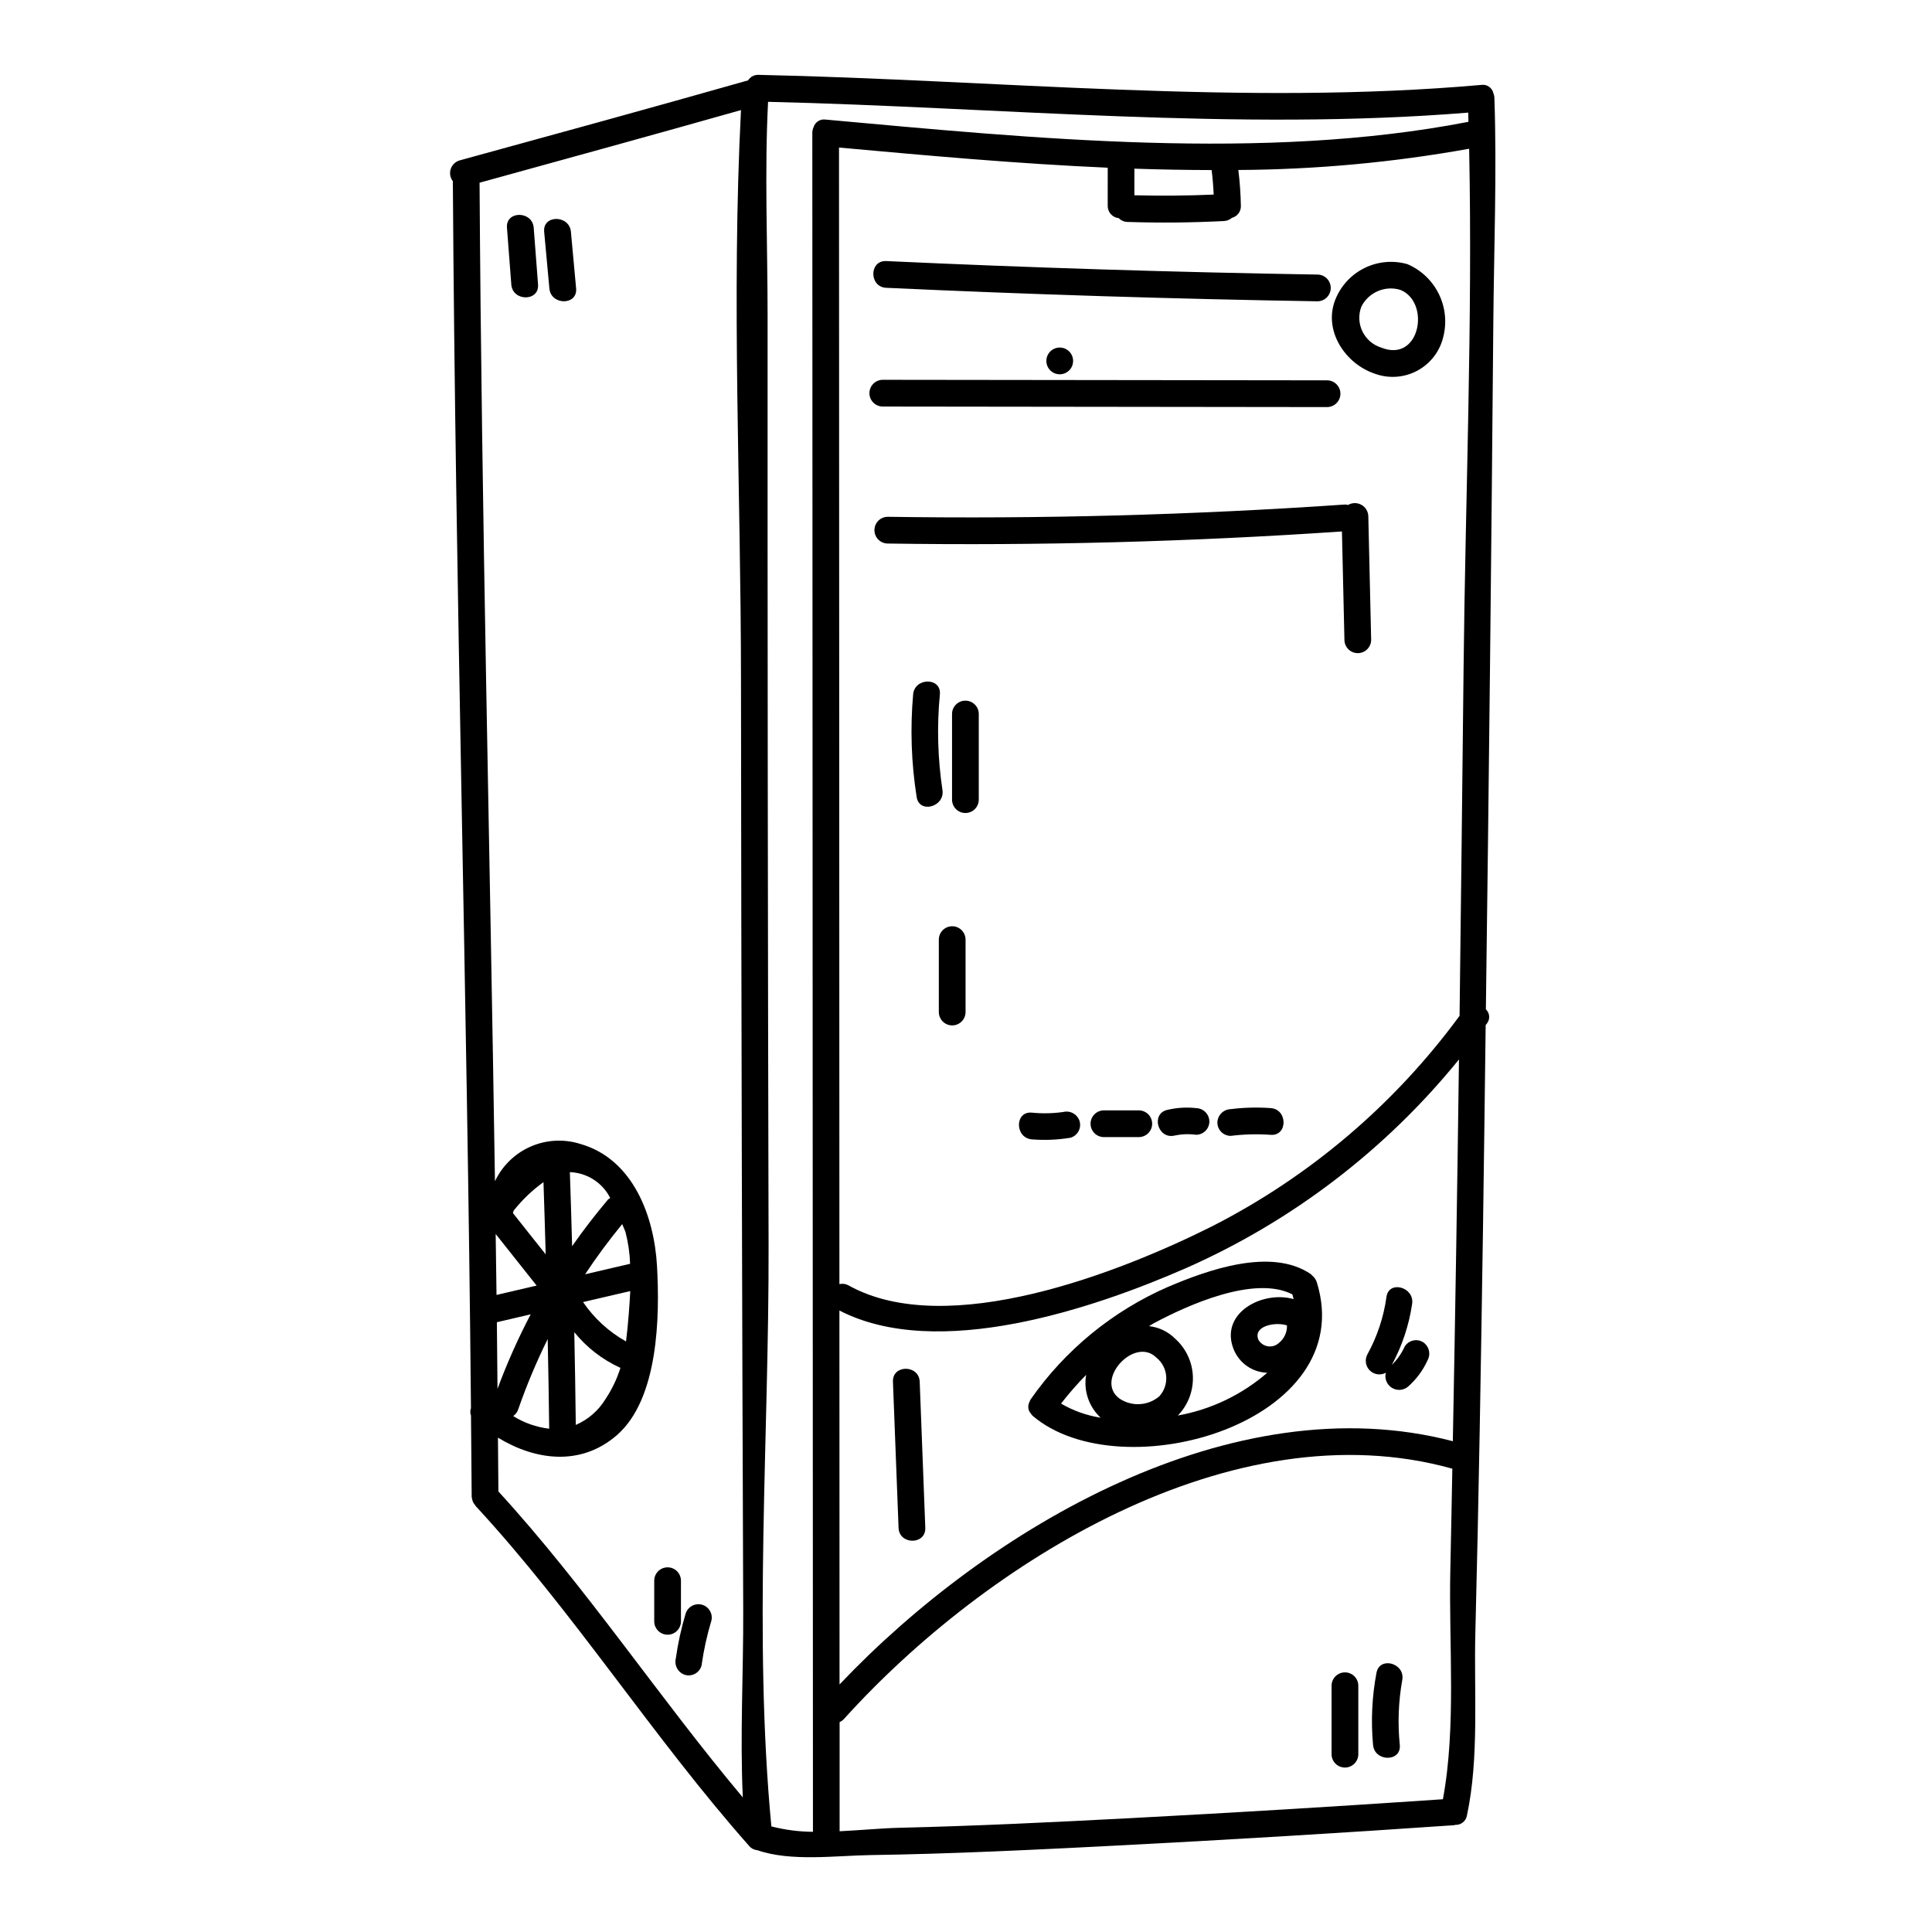 <?xml version="1.0" encoding="UTF-8"?>
<!-- The Best Svg Icon site in the world: iconSvg.co, Visit us! https://iconsvg.co -->
<svg fill="#000000" width="800px" height="800px" version="1.1" viewBox="144 144 512 512" xmlns="http://www.w3.org/2000/svg">
 <g>
  <path d="m424.84 243.19c1.957 0 3.543-1.586 3.543-3.543 0-1.957-1.586-3.543-3.543-3.543s-3.543 1.586-3.543 3.543c0 1.957 1.586 3.543 3.543 3.543z"/>
  <path d="m539.77 168.73c-0.316-1.48-1.727-2.457-3.223-2.227-62.883 5.578-128.41-1.328-191.5-2.664-1.125-0.062-2.199 0.496-2.789 1.457-25.434 7.231-50.941 14.211-76.438 21.211-1.121 0.316-2.008 1.172-2.371 2.277s-0.152 2.316 0.562 3.234c0.672 108.39 3.82 216.76 4.801 325.14h0.004c-0.238 0.637-0.238 1.336 0 1.969 0.062 7.156 0.145 14.312 0.184 21.465 0.02 0.359 0.094 0.711 0.219 1.051 0 0.059 0 0.113 0.035 0.168h0.004c0.137 0.375 0.348 0.723 0.617 1.016 0.07 0.086 0.086 0.18 0.16 0.266 26.082 28.188 46.988 61.312 72.555 90.168v-0.004c0.527 0.621 1.285 1.004 2.098 1.062 8.941 3.106 20.91 1.426 30.027 1.297 21.398-0.316 42.797-1.371 64.156-2.465 30.176-1.551 60.336-3.367 90.477-5.453 0.109-0.023 0.219-0.051 0.328-0.09 1.512 0.07 2.84-1.004 3.082-2.504 3.281-15.301 1.828-32.719 2.223-48.238 0.918-35.816 1.488-71.66 2.031-107.49 0.27-17.906 0.469-35.816 0.707-53.715 0.086-0.117 0.18-0.223 0.27-0.344 0.957-1.133 0.863-2.816-0.215-3.836 0.805-60.535 1.457-121.06 1.969-181.59 0.16-19.898 0.961-39.938 0.293-59.828v0.004c-0.004-0.457-0.094-0.91-0.266-1.332zm-264.41 302.29 10.852 13.672-10.629 2.481c-0.066-5.394-0.141-10.789-0.223-16.172zm4.566-5.547c0.078-0.195 0.137-0.402 0.176-0.613 2.277-2.883 4.945-5.434 7.926-7.582 0.227 6.379 0.395 12.762 0.586 19.141zm9.219 33.414c0.152 7.91 0.32 15.824 0.395 23.738-3.387-0.402-6.644-1.543-9.539-3.352 0.605-0.41 1.062-1.004 1.305-1.695 2.219-6.394 4.836-12.645 7.84-18.711zm-13.469-4.484 8.961-2.09c-3.352 6.387-6.285 12.98-8.793 19.742-0.059-5.906-0.098-11.789-0.168-17.672zm65.176 125.93c-22.258-26.504-41.469-55.652-64.77-81.082-0.027-4.75-0.086-9.5-0.121-14.254 9.812 5.977 21.902 7.715 31.543-0.684 11.02-9.617 11.367-31.488 10.605-44.871-0.746-13.07-6.297-28.266-20.27-32.273h-0.004c-4.332-1.379-9.02-1.141-13.188 0.676-4.168 1.816-7.535 5.082-9.477 9.195-1.332-88.207-3.543-176.41-4.082-264.62 23.113-6.371 46.227-12.719 69.281-19.246-2.57 49.934-0.027 100.7 0 150.64 0.078 82.352 0.277 164.7 0.59 247.05 0.074 16.242-0.879 33.043-0.109 49.445zm-42.336-131.27 12.508-2.914c-0.102 2.039-0.238 4.066-0.395 6.059-0.219 2.66-0.434 5.043-0.727 7.293-4.547-2.559-8.445-6.129-11.387-10.438zm9.906 17.438c-0.922 2.926-2.258 5.711-3.957 8.266-1.852 3.047-4.602 5.441-7.875 6.856-0.082-8.191-0.242-16.383-0.395-24.574h0.004c3.285 4.059 7.469 7.293 12.223 9.453zm-9.367-24.797c3.051-4.602 6.336-9.043 9.84-13.309l0.848 2.039c0.723 2.773 1.141 5.621 1.242 8.484zm5.965-19.68c-3.336 3.961-6.473 8.035-9.402 12.23-0.188-6.543-0.359-13.082-0.598-19.621l-0.004-0.004c4.547 0.16 8.645 2.785 10.695 6.848-0.254 0.141-0.484 0.316-0.691 0.523zm54.605-284.35c-0.238 0.492-0.359 1.031-0.352 1.574l0.148 396.46c0 17.91 0.008 35.824 0.02 53.734v0.004c-3.719-0.023-7.418-0.504-11.02-1.43-4.785-50.438-0.613-103.35-0.738-153.87-0.203-82.18-0.289-164.36-0.262-246.54 0-18.781-0.828-37.836 0.125-56.621 61.164 1.43 124.55 7.828 185.55 2.859 0.023 0.812 0.035 1.625 0.059 2.438-54.285 10.562-115.68 4.363-170.35-0.59-1.402-0.219-2.758 0.621-3.184 1.973zm106.01 17.895c-7 0.301-14.004 0.359-21.012 0.18l0.004-7.047c6.824 0.23 13.645 0.352 20.469 0.367 0.27 2.16 0.449 4.328 0.543 6.5zm60.75 425.25c-27.551 1.883-55.117 3.551-82.691 5.004-20.438 1.074-40.883 2.074-61.344 2.559-4.723 0.113-10.262 0.652-15.844 0.922v-28.926l0.004-0.004c0.465-0.203 0.883-0.512 1.215-0.895 37.473-41.477 103.03-82.516 161.16-66.258-0.18 9.055-0.336 18.074-0.535 27.109-0.43 19.242 1.621 41.27-1.965 60.488zm2.633-94.879c-58.332-15.262-123.2 22.98-162.53 64.461l-0.035-99.102c26.02 13.453 67.359-0.488 91.98-11.289h0.004c28.102-12.441 52.848-31.379 72.207-55.246-0.441 33.727-0.984 67.449-1.629 101.17zm2.84-204.21c-0.324 30.488-0.676 60.977-1.055 91.465-17.23 23.496-39.727 42.621-65.688 55.84-24.125 12.086-70.062 30.199-96.242 15.613h-0.004c-0.73-0.418-1.594-0.539-2.414-0.34-0.031-82.875-0.062-165.75-0.09-248.62l-0.02-52.586c23.008 2.09 47.043 4.281 71.215 5.344l-0.004 10.051c-0.051 1.699 1.223 3.148 2.918 3.312 0.613 0.629 1.449 0.988 2.324 1.008 8.547 0.281 17.086 0.199 25.617-0.242v-0.004c0.766-0.039 1.492-0.34 2.066-0.848 1.457-0.375 2.445-1.727 2.363-3.227-0.059-3.16-0.281-6.312-0.672-9.449 20.512-0.113 40.977-1.996 61.168-5.629 0.941 46.023-1.004 92.348-1.484 138.32z"/>
  <path d="m492.45 482.8c-0.023-0.039-0.039-0.078-0.062-0.113h-0.004c-0.176-0.242-0.387-0.457-0.625-0.637-0.125-0.156-0.266-0.297-0.422-0.426-10.465-7.086-27.211-1.098-37.695 3.367v-0.004c-14.715 6.394-27.367 16.75-36.547 29.914-0.102 0.18-0.188 0.367-0.254 0.562l-0.066 0.148c-0.152 0.328-0.242 0.68-0.266 1.039-0.008 0.098-0.008 0.191 0 0.289 0.008 0.281 0.059 0.555 0.156 0.82 0.09 0.227 0.211 0.441 0.359 0.637 0.074 0.117 0.164 0.23 0.258 0.336 0.105 0.16 0.223 0.312 0.352 0.449 23.5 20.102 86.93 1.773 75.316-35.426v0.004c-0.117-0.344-0.285-0.668-0.5-0.961zm-67.262 33.168c2.066-2.668 4.285-5.207 6.648-7.613-0.715 4.156 0.703 8.391 3.773 11.281 0.031 0.027 0.07 0.047 0.102 0.074-3.711-0.578-7.277-1.848-10.523-3.742zm26.059-1.949h0.004c-2.973 2.551-7.281 2.812-10.539 0.641-6.801-4.902 3.965-16.609 9.723-10.891v-0.004c1.52 1.223 2.469 3.012 2.621 4.953 0.152 1.941-0.504 3.859-1.812 5.301zm31.562-14.023h0.004c-0.801 0.676-1.859 0.961-2.891 0.773-1.031-0.184-1.926-0.82-2.438-1.734-1.453-3.586 4.352-4.824 7.582-3.793h-0.004c0.066 1.859-0.777 3.633-2.258 4.754zm-11.863 1.621h0.004c1.477 3.637 4.961 6.059 8.883 6.18-6.742 5.848-14.941 9.766-23.727 11.336 0.043-0.043 0.098-0.07 0.141-0.113h0.004c2.629-2.766 4.027-6.481 3.875-10.297-0.156-3.816-1.848-7.406-4.691-9.953-1.859-1.867-4.301-3.039-6.918-3.328 0.395-0.223 0.75-0.504 1.156-0.715 8.844-4.75 26.723-12.891 36.836-7.699 0.102 0.418 0.23 0.84 0.312 1.246-8.289-2.363-19.723 3.734-15.879 13.344z"/>
  <path d="m516.97 214c-3.809-1.086-7.883-0.703-11.426 1.062-3.547 1.766-6.301 4.793-7.727 8.488-3.121 8.145 2.703 16.859 10.504 19.477 3.703 1.363 7.809 1.074 11.285-0.793 3.473-1.867 5.981-5.133 6.883-8.973 0.969-3.82 0.543-7.859-1.203-11.391s-4.695-6.324-8.316-7.871zm-6.926 22.121v-0.004c-2.184-0.676-3.984-2.227-4.984-4.277-1-2.055-1.102-4.43-0.289-6.566 1.898-3.797 6.254-5.684 10.32-4.461 8.105 3.242 5.273 19.449-5.047 15.305z"/>
  <path d="m378.85 220.27c38.074 1.762 76.164 2.953 114.27 3.578 1.957 0 3.543-1.586 3.543-3.543 0-1.957-1.586-3.543-3.543-3.543-38.109-0.625-76.195-1.816-114.27-3.578-4.551-0.191-4.539 6.875 0 7.086z"/>
  <path d="m495.68 251.88c1.957 0 3.543-1.586 3.543-3.543s-1.586-3.543-3.543-3.543l-117.73-0.141c-1.957 0-3.543 1.586-3.543 3.543 0 1.957 1.586 3.543 3.543 3.543z"/>
  <path d="m425.76 438.69c-2.762 0.391-5.562 0.449-8.34 0.168-4.531-0.395-4.504 6.664 0 7.086 3.418 0.273 6.856 0.133 10.234-0.426 1.871-0.523 2.973-2.453 2.469-4.332-0.543-1.871-2.473-2.973-4.363-2.496z"/>
  <path d="m445.79 438.26h-9.242c-1.953 0-3.539 1.586-3.539 3.543 0 1.953 1.586 3.539 3.539 3.539h9.242c1.957 0 3.543-1.586 3.543-3.539 0-1.957-1.586-3.543-3.543-3.543z"/>
  <path d="m460.96 437.66c-2.543-0.281-5.113-0.121-7.598 0.469-4.438 1.004-2.559 7.82 1.879 6.816v0.004c1.879-0.41 3.812-0.484 5.719-0.223 1.953 0 3.539-1.586 3.539-3.543-0.047-1.934-1.605-3.484-3.539-3.523z"/>
  <path d="m480.76 437.66c-3.535-0.258-7.086-0.168-10.602 0.273-1.934 0.055-3.488 1.609-3.539 3.543 0 1.957 1.586 3.543 3.539 3.543 3.516-0.441 7.066-0.531 10.602-0.277 4.539 0.312 4.519-6.762 0-7.082z"/>
  <path d="m380.64 510.15 1.488 38.75c0.172 4.535 7.242 4.555 7.086 0l-1.484-38.75c-0.199-4.535-7.266-4.559-7.09 0z"/>
  <path d="m511.43 487.67c-0.738 5.375-2.465 10.562-5.086 15.312-0.723 1.402-0.445 3.113 0.68 4.219 1.129 1.105 2.844 1.344 4.231 0.594-0.387 1.539 0.266 3.152 1.613 3.992 1.348 0.836 3.082 0.707 4.289-0.324 2.195-1.938 3.957-4.316 5.168-6.984 0.922-1.691 0.367-3.812-1.266-4.832-1.688-0.984-3.848-0.418-4.836 1.266-0.816 1.793-1.961 3.418-3.367 4.793 2.715-5.031 4.535-10.5 5.375-16.156 0.66-4.449-6.148-6.367-6.801-1.879z"/>
  <path d="m325.73 571.53c-1.18 3.926-2.062 7.934-2.637 11.992-0.449 1.871 0.629 3.773 2.469 4.348 1.879 0.516 3.824-0.586 4.348-2.465 0.57-4.062 1.453-8.07 2.637-11.996 0.391-1.832-0.715-3.652-2.523-4.148-1.805-0.5-3.688 0.496-4.293 2.269z"/>
  <path d="m324.46 573.67v-10.766c0-1.957-1.586-3.543-3.539-3.543-1.957 0-3.543 1.586-3.543 3.543v10.766c0 1.957 1.586 3.543 3.543 3.543 1.953 0 3.539-1.586 3.539-3.543z"/>
  <path d="m278.35 204.34c0.387 5.023 0.77 10.047 1.152 15.07 0.348 4.508 7.414 4.543 7.086 0-0.387-5.023-0.77-10.047-1.152-15.07-0.367-4.508-7.434-4.543-7.086 0z"/>
  <path d="m288.21 205.41 1.383 15.047c0.414 4.492 7.477 4.535 7.086 0l-1.383-15.047c-0.426-4.496-7.5-4.539-7.086 0z"/>
  <path d="m501.25 277.82c-0.277-0.074-0.566-0.113-0.852-0.113-40.34 2.773-80.711 3.856-121.12 3.25-1.957 0-3.543 1.586-3.543 3.543s1.586 3.543 3.543 3.543c40.172 0.602 80.289-0.469 120.35-3.203l0.66 28.711v-0.004c0 1.957 1.586 3.543 3.543 3.543 1.953 0 3.539-1.586 3.539-3.543l-0.754-32.766c-0.043-1.258-0.742-2.398-1.844-3.008-1.102-0.605-2.445-0.59-3.527 0.047z"/>
  <path d="m508.78 587.32c-1.191 6.305-1.496 12.742-0.906 19.129 0.43 4.488 7.504 4.531 7.086 0-0.586-5.75-0.363-11.555 0.656-17.246 0.797-4.449-6.012-6.356-6.836-1.883z"/>
  <path d="m496.88 590.74v18.137c0 1.957 1.586 3.543 3.543 3.543s3.543-1.586 3.543-3.543v-18.137c0-1.957-1.586-3.543-3.543-3.543s-3.543 1.586-3.543 3.543z"/>
  <path d="m393.76 353.36c-1.262-8.391-1.492-16.91-0.684-25.359 0.414-4.527-6.66-4.5-7.086 0h0.004c-0.809 9.086-0.492 18.234 0.934 27.242 0.707 4.481 7.519 2.578 6.832-1.883z"/>
  <path d="m396.3 333.22v22.691c0 1.957 1.586 3.543 3.543 3.543 1.957 0 3.543-1.586 3.543-3.543v-22.691c0-1.953-1.586-3.539-3.543-3.539-1.957 0-3.543 1.586-3.543 3.539z"/>
  <path d="m392.8 393.01v19.188c0 1.957 1.586 3.543 3.543 3.543 1.953 0 3.539-1.586 3.539-3.543v-19.188c0-1.957-1.586-3.543-3.539-3.543-1.957 0-3.543 1.586-3.543 3.543z"/>
 </g>
</svg>